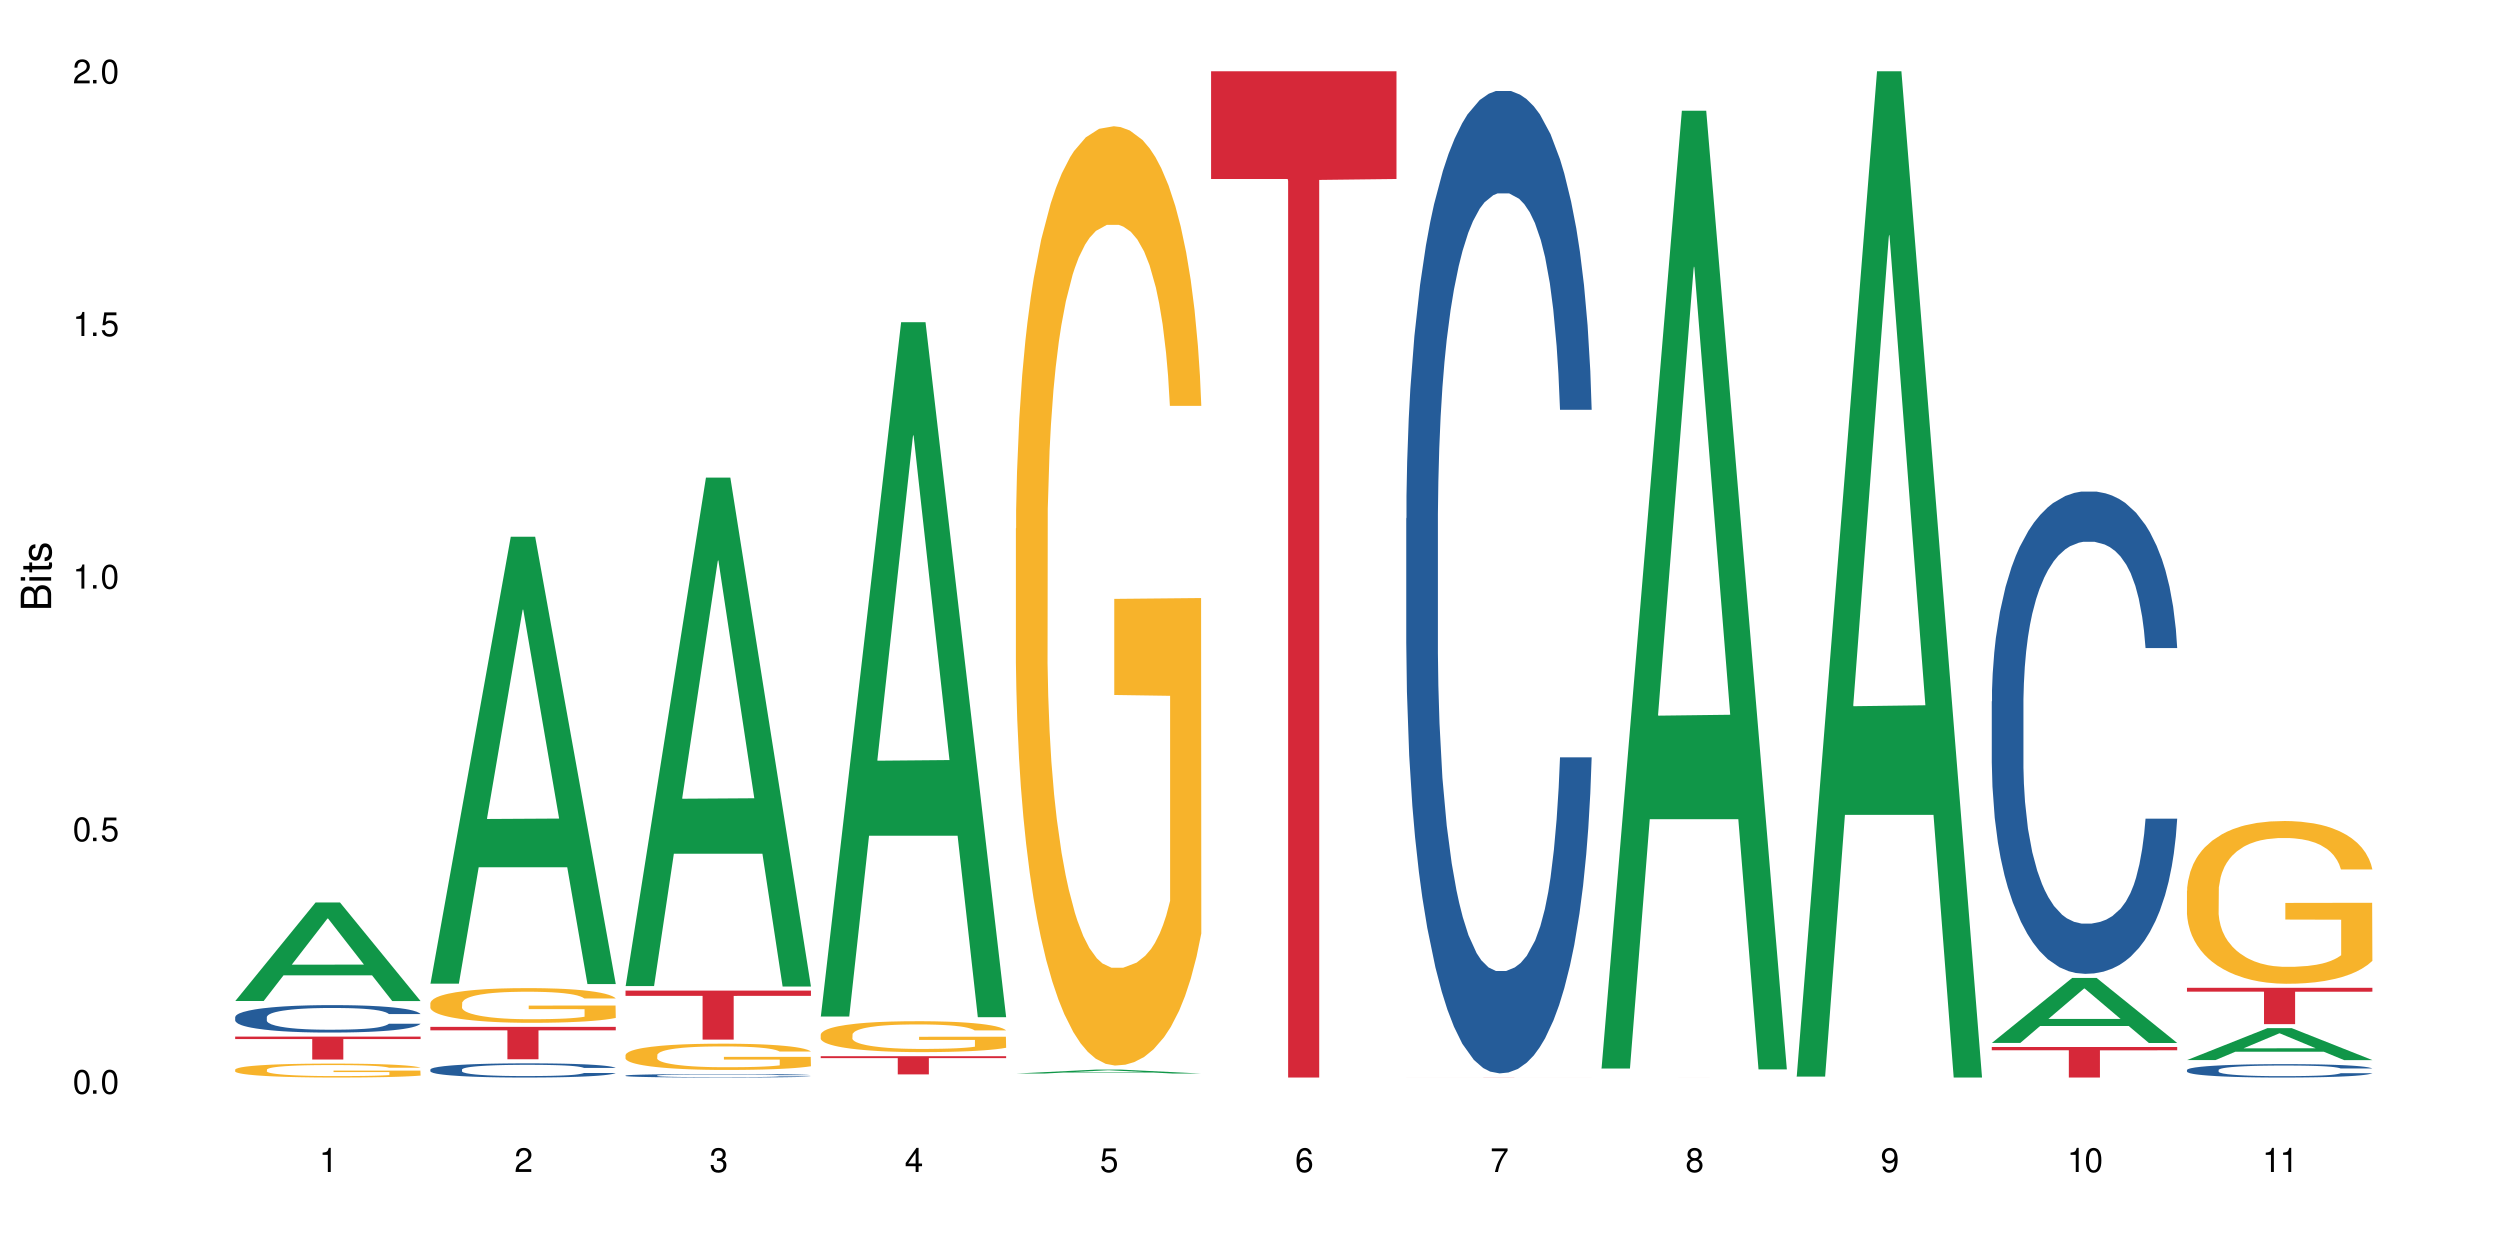 <?xml version="1.0" encoding="UTF-8"?>
<svg xmlns="http://www.w3.org/2000/svg" xmlns:xlink="http://www.w3.org/1999/xlink" width="720" height="360" viewBox="0 0 720 360">
<defs>
<g>
<g id="glyph-0-0">
</g>
<g id="glyph-0-1">
<path d="M 2.641 -6.938 C 2 -6.938 1.422 -6.656 1.078 -6.172 C 0.641 -5.562 0.406 -4.641 0.406 -3.359 C 0.406 -1.016 1.188 0.219 2.641 0.219 C 4.078 0.219 4.859 -1.016 4.859 -3.297 C 4.859 -4.641 4.656 -5.547 4.203 -6.172 C 3.844 -6.656 3.281 -6.938 2.641 -6.938 Z M 2.641 -6.188 C 3.547 -6.188 4 -5.25 4 -3.375 C 4 -1.406 3.562 -0.484 2.625 -0.484 C 1.734 -0.484 1.281 -1.438 1.281 -3.344 C 1.281 -5.25 1.734 -6.188 2.641 -6.188 Z M 2.641 -6.188 "/>
</g>
<g id="glyph-0-2">
<path d="M 1.828 -1 L 0.828 -1 L 0.828 0 L 1.828 0 Z M 1.828 -1 "/>
</g>
<g id="glyph-0-3">
<path d="M 4.562 -6.797 L 1.062 -6.797 L 0.547 -3.094 L 1.328 -3.094 C 1.719 -3.562 2.047 -3.734 2.578 -3.734 C 3.484 -3.734 4.062 -3.109 4.062 -2.094 C 4.062 -1.125 3.484 -0.531 2.578 -0.531 C 1.828 -0.531 1.375 -0.906 1.188 -1.672 L 0.328 -1.672 C 0.453 -1.109 0.547 -0.844 0.75 -0.594 C 1.125 -0.078 1.828 0.219 2.594 0.219 C 3.969 0.219 4.922 -0.781 4.922 -2.219 C 4.922 -3.562 4.031 -4.484 2.719 -4.484 C 2.25 -4.484 1.859 -4.359 1.469 -4.062 L 1.734 -5.969 L 4.562 -5.969 Z M 4.562 -6.797 "/>
</g>
<g id="glyph-0-4">
<path d="M 2.484 -4.938 L 2.484 0 L 3.328 0 L 3.328 -6.938 L 2.766 -6.938 C 2.469 -5.875 2.281 -5.734 0.984 -5.562 L 0.984 -4.938 Z M 2.484 -4.938 "/>
</g>
<g id="glyph-0-5">
<path d="M 4.859 -0.828 L 1.281 -0.828 C 1.359 -1.406 1.672 -1.781 2.5 -2.281 L 3.469 -2.828 C 4.406 -3.344 4.906 -4.062 4.906 -4.906 C 4.906 -5.484 4.672 -6.031 4.266 -6.406 C 3.859 -6.766 3.375 -6.938 2.719 -6.938 C 1.859 -6.938 1.219 -6.625 0.844 -6.031 C 0.609 -5.672 0.5 -5.234 0.484 -4.531 L 1.328 -4.531 C 1.359 -5.016 1.406 -5.281 1.531 -5.516 C 1.75 -5.938 2.188 -6.203 2.703 -6.203 C 3.469 -6.203 4.031 -5.641 4.031 -4.891 C 4.031 -4.344 3.719 -3.859 3.125 -3.516 L 2.234 -3 C 0.812 -2.172 0.406 -1.531 0.328 -0.016 L 4.859 -0.016 Z M 4.859 -0.828 "/>
</g>
<g id="glyph-0-6">
<path d="M 2.125 -3.188 L 2.578 -3.188 C 3.5 -3.188 3.984 -2.766 3.984 -1.922 C 3.984 -1.062 3.469 -0.531 2.594 -0.531 C 1.656 -0.531 1.203 -1 1.156 -2.016 L 0.312 -2.016 C 0.344 -1.453 0.438 -1.094 0.609 -0.781 C 0.953 -0.109 1.625 0.219 2.547 0.219 C 3.953 0.219 4.859 -0.625 4.859 -1.938 C 4.859 -2.828 4.516 -3.297 3.703 -3.594 C 4.344 -3.844 4.656 -4.328 4.656 -5.031 C 4.656 -6.219 3.875 -6.938 2.578 -6.938 C 1.203 -6.938 0.484 -6.172 0.453 -4.703 L 1.297 -4.703 C 1.312 -5.125 1.344 -5.359 1.453 -5.578 C 1.641 -5.969 2.062 -6.203 2.594 -6.203 C 3.344 -6.203 3.797 -5.75 3.797 -5 C 3.797 -4.516 3.609 -4.219 3.25 -4.047 C 3.016 -3.953 2.703 -3.922 2.125 -3.906 Z M 2.125 -3.188 "/>
</g>
<g id="glyph-0-7">
<path d="M 3.141 -1.672 L 3.141 0 L 3.984 0 L 3.984 -1.672 L 4.984 -1.672 L 4.984 -2.438 L 3.984 -2.438 L 3.984 -6.938 L 3.359 -6.938 L 0.266 -2.578 L 0.266 -1.672 Z M 3.141 -2.438 L 1 -2.438 L 3.141 -5.5 Z M 3.141 -2.438 "/>
</g>
<g id="glyph-0-8">
<path d="M 4.781 -5.125 C 4.609 -6.266 3.891 -6.938 2.844 -6.938 C 2.094 -6.938 1.422 -6.578 1.031 -5.953 C 0.594 -5.266 0.406 -4.422 0.406 -3.172 C 0.406 -2 0.578 -1.25 0.984 -0.641 C 1.359 -0.078 1.953 0.219 2.703 0.219 C 3.984 0.219 4.922 -0.75 4.922 -2.094 C 4.922 -3.375 4.062 -4.281 2.844 -4.281 C 2.172 -4.281 1.641 -4.031 1.281 -3.516 C 1.281 -5.234 1.828 -6.188 2.797 -6.188 C 3.391 -6.188 3.797 -5.797 3.938 -5.125 Z M 2.734 -3.531 C 3.547 -3.531 4.062 -2.953 4.062 -2.031 C 4.062 -1.156 3.484 -0.531 2.703 -0.531 C 1.922 -0.531 1.328 -1.188 1.328 -2.078 C 1.328 -2.938 1.906 -3.531 2.734 -3.531 Z M 2.734 -3.531 "/>
</g>
<g id="glyph-0-9">
<path d="M 4.984 -6.797 L 0.438 -6.797 L 0.438 -5.969 L 4.109 -5.969 C 2.5 -3.656 1.828 -2.234 1.328 0 L 2.219 0 C 2.594 -2.172 3.453 -4.047 4.984 -6.094 Z M 4.984 -6.797 "/>
</g>
<g id="glyph-0-10">
<path d="M 3.75 -3.656 C 4.469 -4.094 4.688 -4.438 4.688 -5.078 C 4.688 -6.172 3.844 -6.938 2.641 -6.938 C 1.438 -6.938 0.594 -6.172 0.594 -5.094 C 0.594 -4.438 0.812 -4.094 1.516 -3.656 C 0.734 -3.266 0.359 -2.703 0.359 -1.922 C 0.359 -0.656 1.281 0.219 2.641 0.219 C 3.984 0.219 4.922 -0.656 4.922 -1.922 C 4.922 -2.703 4.531 -3.266 3.75 -3.656 Z M 2.641 -6.188 C 3.359 -6.188 3.812 -5.75 3.812 -5.062 C 3.812 -4.406 3.344 -3.984 2.641 -3.984 C 1.922 -3.984 1.453 -4.406 1.453 -5.078 C 1.453 -5.75 1.922 -6.188 2.641 -6.188 Z M 2.641 -3.266 C 3.484 -3.266 4.062 -2.719 4.062 -1.906 C 4.062 -1.078 3.484 -0.531 2.625 -0.531 C 1.797 -0.531 1.219 -1.094 1.219 -1.906 C 1.219 -2.719 1.781 -3.266 2.641 -3.266 Z M 2.641 -3.266 "/>
</g>
<g id="glyph-0-11">
<path d="M 0.516 -1.578 C 0.672 -0.453 1.406 0.219 2.438 0.219 C 3.188 0.219 3.859 -0.141 4.266 -0.766 C 4.688 -1.453 4.891 -2.297 4.891 -3.547 C 4.891 -4.719 4.703 -5.453 4.312 -6.078 C 3.938 -6.641 3.344 -6.938 2.594 -6.938 C 1.297 -6.938 0.359 -5.969 0.359 -4.625 C 0.359 -3.344 1.234 -2.453 2.453 -2.453 C 3.094 -2.453 3.578 -2.672 4.016 -3.203 C 4 -1.484 3.469 -0.531 2.5 -0.531 C 1.906 -0.531 1.484 -0.906 1.359 -1.578 Z M 2.578 -6.203 C 3.375 -6.203 3.969 -5.531 3.969 -4.641 C 3.969 -3.797 3.391 -3.188 2.547 -3.188 C 1.734 -3.188 1.234 -3.766 1.234 -4.688 C 1.234 -5.562 1.797 -6.203 2.578 -6.203 Z M 2.578 -6.203 "/>
</g>
<g id="glyph-1-0">
</g>
<g id="glyph-1-1">
<path d="M 0 -0.953 L 0 -4.891 C 0 -5.719 -0.234 -6.344 -0.734 -6.797 C -1.188 -7.234 -1.812 -7.469 -2.5 -7.469 C -3.547 -7.469 -4.188 -7 -4.625 -5.875 C -4.984 -6.688 -5.625 -7.094 -6.531 -7.094 C -7.172 -7.094 -7.734 -6.859 -8.141 -6.391 C -8.562 -5.922 -8.75 -5.344 -8.75 -4.5 L -8.75 -0.953 Z M -4.984 -2.062 L -7.766 -2.062 L -7.766 -4.219 C -7.766 -4.844 -7.688 -5.203 -7.453 -5.5 C -7.219 -5.812 -6.859 -5.969 -6.375 -5.969 C -5.891 -5.969 -5.531 -5.812 -5.297 -5.5 C -5.062 -5.203 -4.984 -4.844 -4.984 -4.219 Z M -0.984 -2.062 L -4 -2.062 L -4 -4.781 C -4 -5.766 -3.438 -6.359 -2.484 -6.359 C -1.547 -6.359 -0.984 -5.766 -0.984 -4.781 Z M -0.984 -2.062 "/>
</g>
<g id="glyph-1-2">
<path d="M -6.281 -1.797 L -6.281 -0.797 L 0 -0.797 L 0 -1.797 Z M -8.75 -1.797 L -8.75 -0.797 L -7.484 -0.797 L -7.484 -1.797 Z M -8.75 -1.797 "/>
</g>
<g id="glyph-1-3">
<path d="M -6.281 -3.047 L -6.281 -2.016 L -8.016 -2.016 L -8.016 -1.016 L -6.281 -1.016 L -6.281 -0.172 L -5.469 -0.172 L -5.469 -1.016 L -0.719 -1.016 C -0.078 -1.016 0.281 -1.453 0.281 -2.234 C 0.281 -2.5 0.25 -2.719 0.188 -3.047 L -0.641 -3.047 C -0.609 -2.906 -0.594 -2.766 -0.594 -2.562 C -0.594 -2.141 -0.719 -2.016 -1.156 -2.016 L -5.469 -2.016 L -5.469 -3.047 Z M -6.281 -3.047 "/>
</g>
<g id="glyph-1-4">
<path d="M -4.531 -5.25 C -5.766 -5.25 -6.469 -4.422 -6.469 -2.969 C -6.469 -1.516 -5.719 -0.562 -4.547 -0.562 C -3.562 -0.562 -3.094 -1.062 -2.734 -2.562 L -2.516 -3.484 C -2.344 -4.188 -2.094 -4.469 -1.641 -4.469 C -1.047 -4.469 -0.641 -3.875 -0.641 -3 C -0.641 -2.453 -0.797 -2 -1.062 -1.75 C -1.25 -1.594 -1.422 -1.531 -1.875 -1.469 L -1.875 -0.406 C -0.422 -0.453 0.281 -1.266 0.281 -2.922 C 0.281 -4.5 -0.5 -5.516 -1.719 -5.516 C -2.656 -5.516 -3.172 -4.984 -3.469 -3.734 L -3.703 -2.766 C -3.891 -1.953 -4.156 -1.609 -4.594 -1.609 C -5.188 -1.609 -5.547 -2.125 -5.547 -2.938 C -5.547 -3.75 -5.203 -4.172 -4.531 -4.203 Z M -4.531 -5.25 "/>
</g>
</g>
</defs>
<rect x="-72" y="-36" width="864" height="432" fill="rgb(100%, 100%, 100%)" fill-opacity="1"/>
<path fill-rule="nonzero" fill="rgb(6.275%, 58.824%, 28.235%)" fill-opacity="1" d="M 67.73 288.285 L 67.789 288.262 L 90.895 259.902 L 97.91 259.902 L 121.133 288.312 L 112.973 288.312 L 107.152 280.898 L 81.652 280.898 L 75.945 288.285 L 67.73 288.285 L 84.105 277.828 L 104.816 277.805 L 94.488 264.543 L 94.375 264.52 L 94.262 264.598 L 84.047 277.805 L 84.105 277.828 Z M 67.73 288.285 "/>
<path fill-rule="nonzero" fill="rgb(14.51%, 36.078%, 60%)" fill-opacity="1" d="M 67.73 292.914 L 67.797 292.91 L 67.797 292.734 L 67.992 292.461 L 68.449 292.113 L 68.902 291.875 L 70.074 291.449 L 71.703 291.039 L 73.398 290.719 L 74.633 290.531 L 75.742 290.387 L 78.281 290.121 L 79.91 289.984 L 81.668 289.859 L 83.816 289.738 L 85.379 289.664 L 88.895 289.551 L 91.5 289.5 L 93.52 289.477 L 97.883 289.477 L 100.488 289.508 L 102.375 289.543 L 104.461 289.602 L 106.219 289.664 L 109.281 289.824 L 112.016 290.027 L 113.254 290.141 L 115.207 290.367 L 116.703 290.582 L 117.746 290.77 L 118.918 291.039 L 119.961 291.363 L 120.742 291.73 L 121.133 292.043 L 112.016 292.043 L 111.559 291.754 L 111.039 291.527 L 110.062 291.234 L 109.086 291.023 L 107.715 290.812 L 106.48 290.676 L 104.785 290.539 L 103.289 290.453 L 101.727 290.387 L 100.227 290.344 L 97.363 290.301 L 94.039 290.301 L 92.805 290.316 L 90.262 290.371 L 88.895 290.422 L 86.941 290.523 L 85.574 290.617 L 83.945 290.762 L 82.84 290.887 L 81.473 291.074 L 80.496 291.238 L 79.387 291.477 L 78.738 291.66 L 78.152 291.859 L 77.629 292.098 L 77.238 292.352 L 76.977 292.621 L 76.848 292.879 L 76.848 294 L 76.977 294.258 L 77.305 294.562 L 78.152 295.004 L 79.387 295.387 L 80.82 295.691 L 82.188 295.906 L 82.969 296.008 L 84.012 296.125 L 85.641 296.27 L 87.984 296.41 L 89.352 296.469 L 91.438 296.527 L 93.586 296.555 L 96.449 296.555 L 98.988 296.527 L 100.684 296.492 L 102.441 296.434 L 104.852 296.312 L 106.348 296.195 L 107.652 296.059 L 108.629 295.922 L 109.281 295.805 L 110.258 295.582 L 111.039 295.336 L 111.625 295.082 L 112.016 294.836 L 121.133 294.836 L 120.742 295.125 L 120.156 295.406 L 119.57 295.617 L 118.656 295.871 L 117.613 296.094 L 116.117 296.348 L 114.879 296.512 L 113.254 296.695 L 111.754 296.832 L 110.125 296.953 L 107.715 297.098 L 106.152 297.172 L 104.461 297.234 L 102.441 297.293 L 99.902 297.344 L 97.168 297.371 L 94.625 297.379 L 91.891 297.367 L 89.871 297.336 L 87.203 297.273 L 83.883 297.141 L 81.473 297.004 L 79.582 296.867 L 77.957 296.723 L 76.133 296.527 L 73.789 296.211 L 72.355 295.965 L 71.379 295.762 L 70.27 295.48 L 69.488 295.227 L 68.578 294.824 L 67.926 294.309 L 67.73 293.914 Z M 67.73 292.914 "/>
<path fill-rule="nonzero" fill="rgb(96.863%, 70.196%, 16.863%)" fill-opacity="1" d="M 67.73 308.035 L 67.797 308.031 L 67.797 307.957 L 68.055 307.793 L 68.707 307.566 L 69.555 307.379 L 70.465 307.234 L 71.051 307.156 L 72.027 307.047 L 72.875 306.965 L 75.023 306.801 L 77.762 306.645 L 79.258 306.578 L 80.949 306.516 L 83.359 306.449 L 84.469 306.422 L 87.855 306.363 L 91.695 306.328 L 95.93 306.316 L 97.883 306.32 L 100.555 306.332 L 104.199 306.375 L 106.285 306.41 L 107.91 306.449 L 109.605 306.496 L 111.688 306.57 L 113.645 306.656 L 115.207 306.746 L 116.77 306.855 L 118.07 306.973 L 119.18 307.102 L 120.156 307.254 L 120.742 307.383 L 121.133 307.512 L 112.078 307.512 L 111.559 307.383 L 110.973 307.285 L 109.996 307.164 L 109.02 307.074 L 108.043 307.004 L 106.219 306.91 L 104.656 306.852 L 102.703 306.801 L 100.812 306.766 L 98.664 306.746 L 97.363 306.738 L 93.91 306.738 L 90.785 306.762 L 88.961 306.793 L 87.66 306.82 L 85.836 306.875 L 84.727 306.922 L 84.078 306.949 L 82.125 307.062 L 80.82 307.168 L 80.105 307.234 L 79.191 307.348 L 78.543 307.445 L 77.824 307.594 L 77.434 307.703 L 76.914 307.953 L 76.848 308.613 L 77.043 308.75 L 77.434 308.902 L 77.957 309.035 L 78.738 309.172 L 79.52 309.281 L 80.887 309.422 L 82.059 309.52 L 82.969 309.582 L 84.727 309.68 L 85.445 309.711 L 87.137 309.777 L 88.895 309.828 L 91.047 309.875 L 92.672 309.895 L 95.277 309.914 L 98.598 309.914 L 102.508 309.891 L 104.98 309.863 L 106.676 309.832 L 107.781 309.809 L 109.148 309.766 L 110.125 309.73 L 111.039 309.691 L 112.145 309.629 L 112.145 308.75 L 96.059 308.746 L 96.059 308.336 L 121.066 308.332 L 121.133 309.766 L 119.766 309.867 L 118.07 309.961 L 116.441 310.035 L 114.75 310.098 L 112.34 310.168 L 110.387 310.211 L 107.391 310.262 L 104.656 310.297 L 101.789 310.316 L 99.25 310.328 L 96.254 310.332 L 93.586 310.324 L 90.719 310.305 L 88.441 310.273 L 86.355 310.238 L 84.273 310.188 L 81.668 310.113 L 79.973 310.051 L 78.215 309.973 L 76.457 309.883 L 74.895 309.781 L 73.852 309.707 L 72.812 309.617 L 71.703 309.508 L 70.66 309.383 L 69.879 309.27 L 69.164 309.141 L 68.645 309.02 L 68.121 308.855 L 67.859 308.723 L 67.73 308.609 Z M 67.73 308.035 "/>
<path fill-rule="nonzero" fill="rgb(83.922%, 15.686%, 22.353%)" fill-opacity="1" d="M 67.73 298.543 L 121.133 298.543 L 121.133 299.25 L 98.875 299.258 L 98.875 305.152 L 89.922 305.152 L 89.922 299.262 L 89.793 299.25 L 67.73 299.25 Z M 67.73 298.543 "/>
<path fill-rule="nonzero" fill="rgb(6.275%, 58.824%, 28.235%)" fill-opacity="1" d="M 123.941 283.293 L 124 283.172 L 147.105 154.57 L 154.125 154.57 L 177.344 283.414 L 169.184 283.414 L 163.367 249.781 L 137.863 249.781 L 132.156 283.293 L 123.941 283.293 L 140.316 235.867 L 161.027 235.746 L 150.699 175.621 L 150.586 175.5 L 150.473 175.863 L 140.258 235.746 L 140.316 235.867 Z M 123.941 283.293 "/>
<path fill-rule="nonzero" fill="rgb(14.51%, 36.078%, 60%)" fill-opacity="1" d="M 123.941 308.023 L 124.008 308.02 L 124.008 307.93 L 124.203 307.789 L 124.66 307.609 L 125.113 307.484 L 126.285 307.266 L 127.914 307.051 L 129.609 306.887 L 130.844 306.789 L 131.953 306.715 L 134.492 306.578 L 136.121 306.504 L 137.879 306.441 L 140.027 306.379 L 141.59 306.34 L 145.109 306.281 L 147.711 306.254 L 149.73 306.242 L 154.094 306.242 L 156.699 306.258 L 158.59 306.277 L 160.672 306.309 L 162.43 306.34 L 165.492 306.422 L 168.227 306.527 L 169.465 306.586 L 171.418 306.703 L 172.914 306.816 L 173.957 306.914 L 175.129 307.051 L 176.172 307.219 L 176.953 307.41 L 177.344 307.57 L 168.227 307.57 L 167.77 307.422 L 167.25 307.305 L 166.273 307.152 L 165.297 307.043 L 163.93 306.934 L 162.691 306.863 L 160.996 306.793 L 159.5 306.75 L 157.938 306.715 L 156.438 306.691 L 153.574 306.668 L 150.254 306.668 L 149.016 306.676 L 146.477 306.707 L 145.109 306.734 L 143.152 306.785 L 141.785 306.836 L 140.156 306.91 L 139.051 306.973 L 137.684 307.07 L 136.707 307.156 L 135.598 307.277 L 134.949 307.371 L 134.363 307.477 L 133.84 307.602 L 133.449 307.73 L 133.191 307.871 L 133.059 308.004 L 133.059 308.582 L 133.191 308.719 L 133.516 308.875 L 134.363 309.102 L 135.598 309.301 L 137.031 309.457 L 138.398 309.57 L 139.18 309.621 L 140.223 309.684 L 141.852 309.758 L 144.195 309.832 L 145.562 309.863 L 147.648 309.891 L 149.797 309.906 L 152.66 309.906 L 155.203 309.891 L 156.895 309.871 L 158.652 309.844 L 161.062 309.777 L 162.559 309.719 L 163.863 309.648 L 164.84 309.578 L 165.492 309.52 L 166.469 309.402 L 167.25 309.273 L 167.836 309.145 L 168.227 309.016 L 177.344 309.016 L 176.953 309.168 L 176.367 309.312 L 175.781 309.422 L 174.867 309.551 L 173.828 309.668 L 172.328 309.797 L 171.09 309.883 L 169.465 309.977 L 167.965 310.047 L 166.336 310.113 L 163.93 310.188 L 162.363 310.223 L 160.672 310.258 L 158.652 310.289 L 156.113 310.312 L 153.379 310.328 L 150.84 310.332 L 148.102 310.324 L 146.086 310.309 L 143.414 310.277 L 140.094 310.211 L 137.684 310.137 L 135.793 310.066 L 134.168 309.992 L 132.344 309.891 L 130 309.727 L 128.566 309.602 L 127.59 309.496 L 126.48 309.348 L 125.699 309.219 L 124.789 309.008 L 124.137 308.742 L 123.941 308.539 Z M 123.941 308.023 "/>
<path fill-rule="nonzero" fill="rgb(96.863%, 70.196%, 16.863%)" fill-opacity="1" d="M 123.941 288.859 L 124.008 288.848 L 124.008 288.668 L 124.27 288.258 L 124.918 287.691 L 125.766 287.223 L 126.676 286.859 L 127.266 286.668 L 128.242 286.395 L 129.086 286.191 L 131.234 285.781 L 133.973 285.398 L 135.469 285.234 L 137.164 285.078 L 139.57 284.906 L 140.68 284.84 L 144.066 284.695 L 147.906 284.605 L 152.141 284.578 L 154.094 284.586 L 156.766 284.621 L 160.41 284.723 L 162.496 284.812 L 164.125 284.906 L 165.816 285.023 L 167.902 285.207 L 169.855 285.426 L 171.418 285.645 L 172.98 285.918 L 174.281 286.211 L 175.391 286.531 L 176.367 286.914 L 176.953 287.234 L 177.344 287.555 L 168.293 287.555 L 167.77 287.234 L 167.184 286.988 L 166.207 286.684 L 165.23 286.465 L 164.254 286.293 L 162.43 286.055 L 160.867 285.91 L 158.914 285.781 L 157.023 285.699 L 154.875 285.645 L 153.574 285.625 L 150.121 285.625 L 146.996 285.691 L 145.172 285.762 L 143.871 285.836 L 142.047 285.973 L 140.941 286.082 L 140.289 286.156 L 138.336 286.438 L 137.031 286.695 L 136.316 286.867 L 135.402 287.141 L 134.754 287.387 L 134.035 287.754 L 133.645 288.027 L 133.125 288.648 L 133.059 290.293 L 133.254 290.641 L 133.645 291.012 L 134.168 291.344 L 134.949 291.688 L 135.73 291.953 L 137.098 292.309 L 138.27 292.547 L 139.18 292.703 L 140.941 292.949 L 141.656 293.031 L 143.348 293.195 L 145.109 293.324 L 147.258 293.434 L 148.883 293.488 L 151.488 293.535 L 154.812 293.535 L 158.719 293.48 L 161.191 293.406 L 162.887 293.332 L 163.992 293.27 L 165.359 293.168 L 166.336 293.078 L 167.25 292.977 L 168.355 292.82 L 168.355 290.641 L 152.27 290.629 L 152.27 289.605 L 177.277 289.598 L 177.344 293.168 L 175.977 293.414 L 174.281 293.652 L 172.656 293.836 L 170.961 293.988 L 168.551 294.164 L 166.598 294.273 L 163.602 294.402 L 160.867 294.484 L 158 294.539 L 155.461 294.566 L 152.465 294.574 L 149.797 294.555 L 146.93 294.5 L 144.652 294.43 L 142.566 294.336 L 140.484 294.219 L 137.879 294.027 L 136.188 293.871 L 134.426 293.68 L 132.668 293.453 L 131.105 293.203 L 130.062 293.012 L 129.023 292.793 L 127.914 292.52 L 126.871 292.211 L 126.09 291.926 L 125.375 291.605 L 124.855 291.305 L 124.332 290.895 L 124.074 290.566 L 123.941 290.281 Z M 123.941 288.859 "/>
<path fill-rule="nonzero" fill="rgb(83.922%, 15.686%, 22.353%)" fill-opacity="1" d="M 123.941 295.738 L 177.344 295.738 L 177.344 296.738 L 155.086 296.746 L 155.086 305.078 L 146.133 305.078 L 146.133 296.754 L 146.004 296.738 L 123.941 296.738 Z M 123.941 295.738 "/>
<path fill-rule="nonzero" fill="rgb(6.275%, 58.824%, 28.235%)" fill-opacity="1" d="M 180.152 283.992 L 180.211 283.855 L 203.316 137.543 L 210.336 137.543 L 233.555 284.129 L 225.395 284.129 L 219.578 245.867 L 194.074 245.867 L 188.371 283.992 L 180.152 283.992 L 196.527 230.035 L 217.238 229.898 L 206.91 161.492 L 206.797 161.355 L 206.684 161.766 L 196.473 229.898 L 196.527 230.035 Z M 180.152 283.992 "/>
<path fill-rule="nonzero" fill="rgb(14.51%, 36.078%, 60%)" fill-opacity="1" d="M 180.152 309.758 L 180.219 309.754 L 180.219 309.734 L 180.414 309.699 L 180.871 309.652 L 181.324 309.621 L 182.5 309.566 L 184.125 309.516 L 185.82 309.473 L 187.059 309.449 L 188.164 309.43 L 190.703 309.395 L 192.332 309.379 L 194.09 309.363 L 196.238 309.348 L 197.801 309.336 L 201.32 309.32 L 203.922 309.316 L 205.941 309.312 L 210.305 309.312 L 212.91 309.316 L 214.801 309.32 L 216.883 309.328 L 218.641 309.336 L 221.703 309.359 L 224.438 309.383 L 225.676 309.398 L 227.629 309.426 L 229.125 309.457 L 230.168 309.48 L 231.34 309.516 L 232.383 309.555 L 233.164 309.605 L 233.555 309.645 L 224.438 309.645 L 223.98 309.605 L 223.461 309.578 L 222.484 309.539 L 221.508 309.512 L 220.141 309.484 L 218.902 309.469 L 217.207 309.449 L 215.711 309.438 L 214.148 309.43 L 212.648 309.426 L 209.785 309.418 L 206.465 309.418 L 205.227 309.422 L 202.688 309.43 L 201.32 309.434 L 199.363 309.449 L 197.996 309.461 L 196.371 309.48 L 195.262 309.496 L 193.895 309.52 L 192.918 309.539 L 191.812 309.57 L 191.16 309.594 L 190.574 309.621 L 190.051 309.652 L 189.66 309.684 L 189.402 309.719 L 189.27 309.75 L 189.27 309.895 L 189.402 309.93 L 189.727 309.969 L 190.574 310.027 L 191.812 310.074 L 193.242 310.113 L 194.609 310.141 L 195.395 310.156 L 196.434 310.172 L 198.062 310.188 L 200.406 310.207 L 201.773 310.215 L 203.859 310.223 L 206.008 310.227 L 208.875 310.227 L 211.414 310.223 L 213.105 310.219 L 214.863 310.211 L 217.273 310.195 L 218.773 310.18 L 220.074 310.16 L 221.051 310.145 L 221.703 310.129 L 222.68 310.102 L 223.461 310.07 L 224.047 310.035 L 224.438 310.004 L 233.555 310.004 L 233.164 310.043 L 232.578 310.078 L 231.992 310.105 L 231.082 310.137 L 230.039 310.168 L 228.539 310.199 L 227.305 310.219 L 225.676 310.242 L 224.176 310.262 L 222.551 310.277 L 220.141 310.297 L 218.578 310.305 L 216.883 310.312 L 214.863 310.32 L 212.324 310.328 L 209.59 310.332 L 204.316 310.332 L 202.297 310.328 L 199.625 310.32 L 196.305 310.301 L 193.895 310.285 L 192.008 310.266 L 190.379 310.246 L 188.555 310.223 L 186.211 310.18 L 184.777 310.148 L 183.801 310.125 L 182.695 310.086 L 181.914 310.055 L 181 310.004 L 180.348 309.938 L 180.152 309.887 Z M 180.152 309.758 "/>
<path fill-rule="nonzero" fill="rgb(96.863%, 70.196%, 16.863%)" fill-opacity="1" d="M 180.152 303.82 L 180.219 303.812 L 180.219 303.676 L 180.48 303.363 L 181.129 302.938 L 181.977 302.582 L 182.891 302.309 L 183.477 302.16 L 184.453 301.953 L 185.297 301.801 L 187.449 301.492 L 190.184 301.199 L 191.68 301.078 L 193.375 300.957 L 195.785 300.828 L 196.891 300.777 L 200.277 300.668 L 204.121 300.598 L 208.352 300.578 L 210.305 300.586 L 212.977 300.613 L 216.621 300.688 L 218.707 300.758 L 220.336 300.828 L 222.027 300.918 L 224.113 301.055 L 226.066 301.223 L 227.629 301.387 L 229.191 301.594 L 230.492 301.816 L 231.602 302.059 L 232.578 302.348 L 233.164 302.59 L 233.555 302.832 L 224.504 302.832 L 223.98 302.59 L 223.395 302.402 L 222.418 302.176 L 221.441 302.008 L 220.465 301.879 L 218.641 301.699 L 217.078 301.59 L 215.125 301.492 L 213.238 301.43 L 211.086 301.387 L 209.785 301.375 L 206.332 301.375 L 203.207 301.422 L 201.383 301.477 L 200.082 301.531 L 198.258 301.637 L 197.152 301.719 L 196.5 301.773 L 194.547 301.988 L 193.242 302.184 L 192.527 302.312 L 191.617 302.52 L 190.965 302.707 L 190.246 302.984 L 189.855 303.191 L 189.336 303.66 L 189.27 304.906 L 189.465 305.168 L 189.855 305.453 L 190.379 305.703 L 191.16 305.965 L 191.941 306.164 L 193.309 306.434 L 194.48 306.613 L 195.395 306.73 L 197.152 306.918 L 197.867 306.98 L 199.562 307.105 L 201.32 307.203 L 203.469 307.285 L 205.098 307.328 L 207.699 307.359 L 211.023 307.359 L 214.93 307.32 L 217.402 307.266 L 219.098 307.207 L 220.203 307.16 L 221.57 307.086 L 222.551 307.016 L 223.461 306.938 L 224.566 306.82 L 224.566 305.168 L 208.484 305.164 L 208.484 304.387 L 233.488 304.383 L 233.555 307.086 L 232.188 307.27 L 230.492 307.449 L 228.867 307.59 L 227.172 307.707 L 224.762 307.836 L 222.809 307.922 L 219.812 308.016 L 217.078 308.078 L 214.215 308.121 L 211.672 308.141 L 208.68 308.148 L 206.008 308.137 L 203.141 308.094 L 200.863 308.039 L 198.777 307.969 L 196.695 307.879 L 194.09 307.734 L 192.398 307.617 L 190.641 307.473 L 188.879 307.297 L 187.316 307.113 L 186.277 306.965 L 185.234 306.801 L 184.125 306.594 L 183.086 306.359 L 182.305 306.145 L 181.586 305.902 L 181.066 305.676 L 180.543 305.363 L 180.285 305.113 L 180.152 304.898 Z M 180.152 303.82 "/>
<path fill-rule="nonzero" fill="rgb(83.922%, 15.686%, 22.353%)" fill-opacity="1" d="M 180.152 285.293 L 233.555 285.293 L 233.555 286.805 L 211.301 286.82 L 211.301 299.414 L 202.344 299.414 L 202.344 286.832 L 202.215 286.805 L 180.152 286.805 Z M 180.152 285.293 "/>
<path fill-rule="nonzero" fill="rgb(6.275%, 58.824%, 28.235%)" fill-opacity="1" d="M 236.367 292.758 L 236.422 292.57 L 259.527 92.785 L 266.547 92.785 L 289.766 292.945 L 281.609 292.945 L 275.789 240.695 L 250.285 240.695 L 244.582 292.758 L 236.367 292.758 L 252.738 219.082 L 273.449 218.895 L 263.121 125.484 L 263.008 125.297 L 262.895 125.863 L 252.684 218.895 L 252.738 219.082 Z M 236.367 292.758 "/>
<path fill-rule="nonzero" fill="rgb(96.863%, 70.196%, 16.863%)" fill-opacity="1" d="M 236.367 297.922 L 236.43 297.914 L 236.43 297.75 L 236.691 297.387 L 237.344 296.883 L 238.188 296.469 L 239.102 296.141 L 239.688 295.973 L 240.664 295.727 L 241.512 295.547 L 243.66 295.184 L 246.395 294.84 L 247.891 294.695 L 249.586 294.555 L 251.996 294.402 L 253.102 294.344 L 256.488 294.215 L 260.332 294.133 L 264.562 294.109 L 266.516 294.117 L 269.188 294.148 L 272.836 294.238 L 274.918 294.32 L 276.547 294.402 L 278.238 294.508 L 280.324 294.672 L 282.277 294.863 L 283.84 295.059 L 285.402 295.305 L 286.707 295.562 L 287.812 295.848 L 288.789 296.191 L 289.375 296.477 L 289.766 296.758 L 280.715 296.758 L 280.191 296.477 L 279.605 296.254 L 278.629 295.988 L 277.652 295.793 L 276.676 295.637 L 274.852 295.426 L 273.289 295.297 L 271.336 295.184 L 269.449 295.109 L 267.301 295.059 L 265.996 295.043 L 262.543 295.043 L 259.418 295.102 L 257.594 295.164 L 256.293 295.23 L 254.469 295.352 L 253.363 295.449 L 252.711 295.516 L 250.758 295.77 L 249.457 295.996 L 248.738 296.148 L 247.828 296.395 L 247.176 296.613 L 246.461 296.938 L 246.07 297.184 L 245.547 297.734 L 245.484 299.199 L 245.68 299.508 L 246.07 299.84 L 246.59 300.133 L 247.371 300.441 L 248.152 300.68 L 249.52 300.996 L 250.691 301.207 L 251.605 301.344 L 253.363 301.562 L 254.078 301.637 L 255.773 301.785 L 257.531 301.898 L 259.68 301.996 L 261.309 302.043 L 263.914 302.086 L 267.234 302.086 L 271.141 302.035 L 273.617 301.973 L 275.309 301.906 L 276.418 301.848 L 277.785 301.758 L 278.762 301.68 L 279.672 301.59 L 280.781 301.449 L 280.781 299.508 L 264.695 299.5 L 264.695 298.59 L 289.699 298.582 L 289.766 301.758 L 288.398 301.98 L 286.707 302.191 L 285.078 302.352 L 283.383 302.492 L 280.977 302.645 L 279.02 302.742 L 276.023 302.855 L 273.289 302.93 L 270.426 302.98 L 267.887 303.004 L 264.891 303.012 L 262.219 302.996 L 259.355 302.945 L 257.074 302.883 L 254.992 302.801 L 252.906 302.695 L 250.301 302.523 L 248.609 302.387 L 246.852 302.215 L 245.094 302.012 L 243.527 301.793 L 242.488 301.621 L 241.445 301.426 L 240.34 301.184 L 239.297 300.906 L 238.516 300.652 L 237.797 300.371 L 237.277 300.102 L 236.758 299.734 L 236.496 299.441 L 236.367 299.191 Z M 236.367 297.922 "/>
<path fill-rule="nonzero" fill="rgb(83.922%, 15.686%, 22.353%)" fill-opacity="1" d="M 236.367 304.176 L 289.766 304.176 L 289.766 304.738 L 267.512 304.742 L 267.512 309.418 L 258.555 309.418 L 258.555 304.746 L 258.426 304.738 L 236.367 304.738 Z M 236.367 304.176 "/>
<path fill-rule="nonzero" fill="rgb(6.275%, 58.824%, 28.235%)" fill-opacity="1" d="M 292.578 309.18 L 292.633 309.18 L 315.738 308.043 L 322.758 308.043 L 345.977 309.18 L 337.82 309.18 L 332 308.883 L 306.496 308.883 L 300.793 309.18 L 292.578 309.18 L 308.949 308.762 L 329.66 308.762 L 319.336 308.23 L 319.219 308.227 L 319.105 308.23 L 308.895 308.762 L 308.949 308.762 Z M 292.578 309.18 "/>
<path fill-rule="nonzero" fill="rgb(96.863%, 70.196%, 16.863%)" fill-opacity="1" d="M 292.578 152.223 L 292.641 151.977 L 292.641 147.035 L 292.902 135.918 L 293.555 120.602 L 294.398 108 L 295.312 98.117 L 295.898 92.93 L 296.875 85.52 L 297.723 80.082 L 299.871 68.965 L 302.605 58.59 L 304.105 54.145 L 305.797 49.941 L 308.207 45.25 L 309.312 43.52 L 312.699 39.566 L 316.543 37.098 L 320.773 36.355 L 322.73 36.602 L 325.398 37.59 L 329.047 40.309 L 331.129 42.777 L 332.758 45.25 L 334.449 48.461 L 336.535 53.402 L 338.488 59.332 L 340.051 65.262 L 341.613 72.672 L 342.918 80.578 L 344.023 89.223 L 345 99.602 L 345.586 108.246 L 345.977 116.895 L 336.926 116.895 L 336.406 108.246 L 335.82 101.578 L 334.84 93.426 L 333.863 87.496 L 332.887 82.801 L 331.066 76.379 L 329.5 72.426 L 327.547 68.965 L 325.66 66.742 L 323.512 65.262 L 322.207 64.766 L 318.758 64.766 L 315.629 66.496 L 313.809 68.473 L 312.504 70.449 L 310.68 74.152 L 309.574 77.117 L 308.922 79.094 L 306.969 86.754 L 305.668 93.672 L 304.949 98.367 L 304.039 105.777 L 303.387 112.449 L 302.672 122.328 L 302.281 129.742 L 301.758 146.539 L 301.695 191.012 L 301.891 200.398 L 302.281 210.527 L 302.801 219.422 L 303.582 228.809 L 304.363 235.973 L 305.73 245.609 L 306.902 252.031 L 307.816 256.234 L 309.574 262.902 L 310.289 265.125 L 311.984 269.574 L 313.742 273.031 L 315.891 275.996 L 317.52 277.48 L 320.125 278.715 L 323.445 278.715 L 327.352 277.23 L 329.828 275.258 L 331.52 273.281 L 332.629 271.551 L 333.996 268.832 L 334.973 266.363 L 335.883 263.645 L 336.992 259.445 L 336.992 200.398 L 320.906 200.152 L 320.906 172.48 L 345.914 172.234 L 345.977 268.832 L 344.609 275.504 L 342.918 281.926 L 341.289 286.867 L 339.598 291.066 L 337.188 295.762 L 335.234 298.727 L 332.238 302.184 L 329.5 304.41 L 326.637 305.891 L 324.098 306.633 L 321.102 306.879 L 318.43 306.383 L 315.566 304.902 L 313.285 302.926 L 311.203 300.457 L 309.117 297.242 L 306.512 292.055 L 304.82 287.855 L 303.062 282.668 L 301.305 276.492 L 299.742 269.82 L 298.699 264.633 L 297.656 258.703 L 296.551 251.293 L 295.508 242.891 L 294.727 235.234 L 294.008 226.586 L 293.488 218.434 L 292.969 207.316 L 292.707 198.422 L 292.578 190.762 Z M 292.578 152.223 "/>
<path fill-rule="nonzero" fill="rgb(83.922%, 15.686%, 22.353%)" fill-opacity="1" d="M 348.789 20.527 L 402.188 20.527 L 402.188 51.547 L 379.934 51.82 L 379.934 310.332 L 370.98 310.332 L 370.98 52.094 L 370.848 51.547 L 348.789 51.547 Z M 348.789 20.527 "/>
<path fill-rule="nonzero" fill="rgb(14.51%, 36.078%, 60%)" fill-opacity="1" d="M 405 149.312 L 405.066 149.055 L 405.066 142.848 L 405.262 133.02 L 405.715 120.605 L 406.172 112.074 L 407.344 96.812 L 408.973 82.074 L 410.664 70.695 L 411.902 63.969 L 413.012 58.797 L 415.551 49.23 L 417.18 44.316 L 418.938 39.918 L 421.086 35.523 L 422.648 32.938 L 426.164 28.797 L 428.77 26.988 L 430.789 26.211 L 435.152 26.211 L 437.758 27.246 L 439.645 28.539 L 441.73 30.609 L 443.488 32.938 L 446.547 38.625 L 449.285 45.867 L 450.52 50.004 L 452.473 58.023 L 453.973 65.781 L 455.016 72.504 L 456.188 82.074 L 457.227 93.711 L 458.012 106.898 L 458.402 118.02 L 449.285 118.02 L 448.828 107.676 L 448.309 99.66 L 447.328 89.055 L 446.352 81.555 L 444.984 74.055 L 443.746 69.141 L 442.055 64.23 L 440.559 61.125 L 438.992 58.797 L 437.496 57.246 L 434.629 55.695 L 431.309 55.695 L 430.07 56.211 L 427.531 58.281 L 426.164 60.09 L 424.211 63.711 L 422.844 67.074 L 421.215 72.246 L 420.109 76.641 L 418.742 83.367 L 417.766 89.312 L 416.656 97.848 L 416.004 104.312 L 415.418 111.555 L 414.898 120.09 L 414.508 129.141 L 414.246 138.711 L 414.117 148.02 L 414.117 188.105 L 414.246 197.418 L 414.574 208.277 L 415.418 224.055 L 416.656 237.762 L 418.09 248.621 L 419.457 256.383 L 420.238 260 L 421.281 264.141 L 422.91 269.312 L 425.254 274.484 L 426.621 276.555 L 428.703 278.621 L 430.855 279.656 L 433.719 279.656 L 436.258 278.621 L 437.953 277.328 L 439.711 275.262 L 442.121 270.863 L 443.617 266.727 L 444.922 261.812 L 445.898 256.898 L 446.547 252.762 L 447.523 244.742 L 448.309 235.949 L 448.895 226.898 L 449.285 218.105 L 458.402 218.105 L 458.012 228.449 L 457.426 238.535 L 456.836 246.035 L 455.926 255.086 L 454.883 263.105 L 453.387 272.156 L 452.148 278.105 L 450.52 284.57 L 449.023 289.484 L 447.395 293.879 L 444.984 299.051 L 443.422 301.641 L 441.73 303.965 L 439.711 306.035 L 437.172 307.844 L 434.434 308.879 L 431.895 309.141 L 429.16 308.621 L 427.141 307.586 L 424.473 305.258 L 421.148 300.605 L 418.742 295.691 L 416.852 290.777 L 415.223 285.605 L 413.402 278.621 L 411.055 267.242 L 409.625 258.449 L 408.648 251.207 L 407.539 241.121 L 406.758 232.07 L 405.848 217.59 L 405.195 199.227 L 405 185.004 Z M 405 149.312 "/>
<path fill-rule="nonzero" fill="rgb(83.922%, 15.686%, 22.353%)" fill-opacity="1" d="M 405 310.301 L 458.402 310.301 L 458.402 310.305 L 436.145 310.305 L 436.145 310.332 L 427.191 310.332 L 427.191 310.305 L 405 310.305 Z M 405 310.301 "/>
<path fill-rule="nonzero" fill="rgb(6.275%, 58.824%, 28.235%)" fill-opacity="1" d="M 461.211 307.734 L 461.27 307.473 L 484.375 31.895 L 491.391 31.895 L 514.613 307.992 L 506.453 307.992 L 500.633 235.922 L 475.133 235.922 L 469.426 307.734 L 461.211 307.734 L 477.586 206.109 L 498.297 205.848 L 487.969 77.004 L 487.855 76.742 L 487.742 77.523 L 477.527 205.848 L 477.586 206.109 Z M 461.211 307.734 "/>
<path fill-rule="nonzero" fill="rgb(96.863%, 70.196%, 16.863%)" fill-opacity="1" d="M 461.211 309.16 L 462.188 309.16 L 463.035 309.156 L 514.223 309.156 L 514.613 309.16 L 505.559 309.16 L 505.039 309.156 L 472.672 309.156 L 472.023 309.16 L 470.328 309.16 L 505.625 309.16 L 489.539 309.16 L 514.613 309.16 L 511.551 309.16 L 509.922 309.164 L 473.453 309.164 L 471.695 309.16 Z M 461.211 309.16 "/>
<path fill-rule="nonzero" fill="rgb(83.922%, 15.686%, 22.353%)" fill-opacity="1" d="M 461.211 310.328 L 514.613 310.328 L 492.355 310.328 L 492.355 310.332 L 483.402 310.332 L 483.402 310.328 Z M 461.211 310.328 "/>
<path fill-rule="nonzero" fill="rgb(6.275%, 58.824%, 28.235%)" fill-opacity="1" d="M 517.422 310.059 L 517.48 309.789 L 540.586 20.527 L 547.602 20.527 L 570.824 310.332 L 562.664 310.332 L 556.848 234.684 L 531.344 234.684 L 525.637 310.059 L 517.422 310.059 L 533.797 203.391 L 554.508 203.117 L 544.18 67.875 L 544.066 67.602 L 543.953 68.418 L 533.738 203.117 L 533.797 203.391 Z M 517.422 310.059 "/>
<path fill-rule="nonzero" fill="rgb(6.275%, 58.824%, 28.235%)" fill-opacity="1" d="M 573.633 300.359 L 573.691 300.344 L 596.797 281.637 L 603.816 281.637 L 627.035 300.379 L 618.875 300.379 L 613.059 295.484 L 587.555 295.484 L 581.852 300.359 L 573.633 300.359 L 590.008 293.461 L 610.719 293.445 L 600.391 284.699 L 600.277 284.68 L 600.164 284.734 L 589.953 293.445 L 590.008 293.461 Z M 573.633 300.359 "/>
<path fill-rule="nonzero" fill="rgb(14.51%, 36.078%, 60%)" fill-opacity="1" d="M 573.633 202.008 L 573.699 201.883 L 573.699 198.832 L 573.895 194.008 L 574.352 187.914 L 574.805 183.727 L 575.98 176.234 L 577.605 168.996 L 579.301 163.41 L 580.539 160.109 L 581.645 157.57 L 584.184 152.875 L 585.812 150.461 L 587.57 148.301 L 589.719 146.145 L 591.281 144.875 L 594.801 142.844 L 597.402 141.953 L 599.422 141.574 L 603.785 141.574 L 606.391 142.082 L 608.281 142.715 L 610.363 143.73 L 612.121 144.875 L 615.184 147.668 L 617.918 151.223 L 619.156 153.254 L 621.109 157.191 L 622.605 161 L 623.648 164.301 L 624.82 168.996 L 625.863 174.711 L 626.645 181.188 L 627.035 186.645 L 617.918 186.645 L 617.461 181.566 L 616.941 177.633 L 615.965 172.426 L 614.988 168.742 L 613.621 165.062 L 612.383 162.648 L 610.688 160.238 L 609.191 158.715 L 607.629 157.57 L 606.129 156.809 L 603.266 156.047 L 599.945 156.047 L 598.707 156.301 L 596.168 157.316 L 594.801 158.207 L 592.844 159.984 L 591.477 161.633 L 589.852 164.172 L 588.742 166.332 L 587.375 169.633 L 586.398 172.551 L 585.293 176.742 L 584.641 179.918 L 584.055 183.473 L 583.531 187.66 L 583.141 192.105 L 582.883 196.801 L 582.75 201.375 L 582.75 221.051 L 582.883 225.625 L 583.207 230.957 L 584.055 238.699 L 585.293 245.43 L 586.723 250.762 L 588.09 254.57 L 588.871 256.348 L 589.914 258.379 L 591.543 260.918 L 593.887 263.457 L 595.254 264.473 L 597.34 265.488 L 599.488 265.996 L 602.355 265.996 L 604.895 265.488 L 606.586 264.855 L 608.344 263.84 L 610.754 261.68 L 612.254 259.648 L 613.555 257.238 L 614.531 254.824 L 615.184 252.793 L 616.16 248.859 L 616.941 244.539 L 617.527 240.098 L 617.918 235.781 L 627.035 235.781 L 626.645 240.859 L 626.059 245.809 L 625.473 249.492 L 624.559 253.938 L 623.52 257.871 L 622.02 262.316 L 620.785 265.234 L 619.156 268.41 L 617.656 270.824 L 616.031 272.98 L 613.621 275.52 L 612.059 276.789 L 610.363 277.934 L 608.344 278.949 L 605.805 279.836 L 603.07 280.344 L 600.531 280.473 L 597.793 280.219 L 595.777 279.711 L 593.105 278.566 L 589.785 276.281 L 587.375 273.871 L 585.488 271.457 L 583.859 268.918 L 582.035 265.488 L 579.691 259.902 L 578.258 255.586 L 577.281 252.031 L 576.176 247.082 L 575.391 242.637 L 574.48 235.527 L 573.828 226.512 L 573.633 219.527 Z M 573.633 202.008 "/>
<path fill-rule="nonzero" fill="rgb(83.922%, 15.686%, 22.353%)" fill-opacity="1" d="M 573.633 301.543 L 627.035 301.543 L 627.035 302.484 L 604.781 302.492 L 604.781 310.332 L 595.824 310.332 L 595.824 302.5 L 595.695 302.484 L 573.633 302.484 Z M 573.633 301.543 "/>
<path fill-rule="nonzero" fill="rgb(6.275%, 58.824%, 28.235%)" fill-opacity="1" d="M 629.848 305.301 L 629.902 305.289 L 653.008 296.109 L 660.027 296.109 L 683.246 305.309 L 675.09 305.309 L 669.27 302.906 L 643.766 302.906 L 638.062 305.301 L 629.848 305.301 L 646.219 301.914 L 666.93 301.906 L 656.602 297.613 L 656.488 297.605 L 656.375 297.629 L 646.164 301.906 L 646.219 301.914 Z M 629.848 305.301 "/>
<path fill-rule="nonzero" fill="rgb(14.51%, 36.078%, 60%)" fill-opacity="1" d="M 629.848 308.152 L 629.91 308.148 L 629.91 308.062 L 630.105 307.93 L 630.562 307.762 L 631.02 307.645 L 632.191 307.434 L 633.816 307.234 L 635.512 307.078 L 636.75 306.988 L 637.855 306.918 L 640.395 306.785 L 642.023 306.719 L 643.781 306.66 L 645.93 306.598 L 647.492 306.562 L 651.012 306.508 L 653.617 306.484 L 655.633 306.473 L 659.996 306.473 L 662.602 306.484 L 664.492 306.504 L 666.574 306.531 L 668.332 306.562 L 671.395 306.641 L 674.129 306.742 L 675.367 306.797 L 677.32 306.906 L 678.816 307.012 L 679.859 307.105 L 681.031 307.234 L 682.074 307.395 L 682.855 307.574 L 683.246 307.727 L 674.129 307.727 L 673.672 307.582 L 673.152 307.473 L 672.176 307.328 L 671.199 307.227 L 669.832 307.125 L 668.594 307.059 L 666.902 306.992 L 665.402 306.949 L 663.84 306.918 L 662.344 306.895 L 659.477 306.875 L 656.156 306.875 L 654.918 306.883 L 652.379 306.91 L 651.012 306.934 L 649.059 306.984 L 647.688 307.031 L 646.062 307.102 L 644.953 307.16 L 643.586 307.254 L 642.609 307.332 L 641.504 307.449 L 640.852 307.539 L 640.266 307.637 L 639.746 307.754 L 639.355 307.875 L 639.094 308.008 L 638.965 308.133 L 638.965 308.68 L 639.094 308.809 L 639.418 308.957 L 640.266 309.172 L 641.504 309.359 L 642.934 309.508 L 644.305 309.613 L 645.086 309.66 L 646.125 309.719 L 647.754 309.789 L 650.098 309.859 L 651.465 309.887 L 653.551 309.918 L 655.699 309.93 L 658.566 309.93 L 661.105 309.918 L 662.797 309.898 L 664.555 309.871 L 666.965 309.809 L 668.465 309.754 L 669.766 309.688 L 670.742 309.621 L 671.395 309.562 L 672.371 309.453 L 673.152 309.332 L 673.738 309.211 L 674.129 309.09 L 683.246 309.09 L 682.855 309.23 L 682.27 309.367 L 681.684 309.473 L 680.773 309.594 L 679.73 309.703 L 678.23 309.828 L 676.996 309.91 L 675.367 309.996 L 673.867 310.062 L 672.242 310.125 L 669.832 310.195 L 668.27 310.23 L 666.574 310.262 L 664.555 310.289 L 662.016 310.316 L 659.281 310.328 L 656.742 310.332 L 654.008 310.324 L 651.988 310.312 L 649.316 310.281 L 645.996 310.215 L 643.586 310.148 L 641.699 310.082 L 640.07 310.012 L 638.246 309.918 L 635.902 309.762 L 634.469 309.641 L 633.492 309.543 L 632.387 309.406 L 631.605 309.281 L 630.691 309.082 L 630.043 308.832 L 629.848 308.641 Z M 629.848 308.152 "/>
<path fill-rule="nonzero" fill="rgb(96.863%, 70.196%, 16.863%)" fill-opacity="1" d="M 629.848 256.527 L 629.91 256.484 L 629.91 255.629 L 630.172 253.703 L 630.824 251.047 L 631.668 248.863 L 632.582 247.152 L 633.168 246.254 L 634.145 244.969 L 634.992 244.027 L 637.141 242.098 L 639.875 240.301 L 641.371 239.531 L 643.066 238.801 L 645.477 237.988 L 646.582 237.691 L 649.969 237.004 L 653.812 236.578 L 658.043 236.449 L 659.996 236.492 L 662.668 236.66 L 666.316 237.133 L 668.398 237.562 L 670.027 237.988 L 671.719 238.547 L 673.805 239.402 L 675.758 240.43 L 677.32 241.457 L 678.883 242.742 L 680.188 244.113 L 681.293 245.609 L 682.27 247.406 L 682.855 248.906 L 683.246 250.406 L 674.195 250.406 L 673.672 248.906 L 673.086 247.75 L 672.109 246.336 L 671.133 245.309 L 670.156 244.496 L 668.332 243.383 L 666.77 242.699 L 664.816 242.098 L 662.93 241.715 L 660.777 241.457 L 659.477 241.371 L 656.023 241.371 L 652.898 241.672 L 651.074 242.012 L 649.773 242.355 L 647.949 243 L 646.844 243.512 L 646.191 243.855 L 644.238 245.184 L 642.934 246.379 L 642.219 247.195 L 641.309 248.477 L 640.656 249.633 L 639.941 251.348 L 639.551 252.633 L 639.027 255.543 L 638.965 263.25 L 639.16 264.875 L 639.551 266.629 L 640.07 268.172 L 640.852 269.801 L 641.633 271.039 L 643 272.711 L 644.172 273.824 L 645.086 274.551 L 646.844 275.707 L 647.559 276.094 L 649.254 276.863 L 651.012 277.461 L 653.16 277.977 L 654.789 278.234 L 657.395 278.445 L 660.715 278.445 L 664.621 278.191 L 667.098 277.848 L 668.789 277.504 L 669.895 277.207 L 671.266 276.734 L 672.242 276.305 L 673.152 275.836 L 674.258 275.109 L 674.258 264.875 L 658.176 264.832 L 658.176 260.039 L 683.18 259.996 L 683.246 276.734 L 681.879 277.891 L 680.188 279.004 L 678.559 279.859 L 676.863 280.586 L 674.453 281.402 L 672.5 281.914 L 669.504 282.516 L 666.77 282.898 L 663.906 283.156 L 661.367 283.285 L 658.371 283.328 L 655.699 283.242 L 652.836 282.984 L 650.555 282.645 L 648.473 282.215 L 646.387 281.656 L 643.781 280.758 L 642.09 280.031 L 640.332 279.133 L 638.57 278.062 L 637.008 276.906 L 635.969 276.008 L 634.926 274.98 L 633.816 273.695 L 632.777 272.238 L 631.996 270.91 L 631.277 269.414 L 630.758 268 L 630.238 266.074 L 629.977 264.531 L 629.848 263.207 Z M 629.848 256.527 "/>
<path fill-rule="nonzero" fill="rgb(83.922%, 15.686%, 22.353%)" fill-opacity="1" d="M 629.848 284.492 L 683.246 284.492 L 683.246 285.609 L 660.992 285.621 L 660.992 294.945 L 652.035 294.945 L 652.035 285.629 L 651.906 285.609 L 629.848 285.609 Z M 629.848 284.492 "/>
<g fill="rgb(0%, 0%, 0%)" fill-opacity="1">
<use xlink:href="#glyph-0-1" x="20.965" y="314.993"/>
<use xlink:href="#glyph-0-2" x="25.965" y="314.993"/>
<use xlink:href="#glyph-0-1" x="28.965" y="314.993"/>
</g>
<g fill="rgb(0%, 0%, 0%)" fill-opacity="1">
<use xlink:href="#glyph-0-1" x="20.965" y="242.251"/>
<use xlink:href="#glyph-0-2" x="25.965" y="242.251"/>
<use xlink:href="#glyph-0-3" x="28.965" y="242.251"/>
</g>
<g fill="rgb(0%, 0%, 0%)" fill-opacity="1">
<use xlink:href="#glyph-0-4" x="20.965" y="169.509"/>
<use xlink:href="#glyph-0-2" x="25.965" y="169.509"/>
<use xlink:href="#glyph-0-1" x="28.965" y="169.509"/>
</g>
<g fill="rgb(0%, 0%, 0%)" fill-opacity="1">
<use xlink:href="#glyph-0-4" x="20.965" y="96.767"/>
<use xlink:href="#glyph-0-2" x="25.965" y="96.767"/>
<use xlink:href="#glyph-0-3" x="28.965" y="96.767"/>
</g>
<g fill="rgb(0%, 0%, 0%)" fill-opacity="1">
<use xlink:href="#glyph-0-5" x="20.965" y="24.024"/>
<use xlink:href="#glyph-0-2" x="25.965" y="24.024"/>
<use xlink:href="#glyph-0-1" x="28.965" y="24.024"/>
</g>
<g fill="rgb(0%, 0%, 0%)" fill-opacity="1">
<use xlink:href="#glyph-0-4" x="91.93" y="337.532"/>
</g>
<g fill="rgb(0%, 0%, 0%)" fill-opacity="1">
<use xlink:href="#glyph-0-5" x="148.145" y="337.532"/>
</g>
<g fill="rgb(0%, 0%, 0%)" fill-opacity="1">
<use xlink:href="#glyph-0-6" x="204.355" y="337.532"/>
</g>
<g fill="rgb(0%, 0%, 0%)" fill-opacity="1">
<use xlink:href="#glyph-0-7" x="260.566" y="337.532"/>
</g>
<g fill="rgb(0%, 0%, 0%)" fill-opacity="1">
<use xlink:href="#glyph-0-3" x="316.777" y="337.532"/>
</g>
<g fill="rgb(0%, 0%, 0%)" fill-opacity="1">
<use xlink:href="#glyph-0-8" x="372.988" y="337.532"/>
</g>
<g fill="rgb(0%, 0%, 0%)" fill-opacity="1">
<use xlink:href="#glyph-0-9" x="429.199" y="337.532"/>
</g>
<g fill="rgb(0%, 0%, 0%)" fill-opacity="1">
<use xlink:href="#glyph-0-10" x="485.41" y="337.532"/>
</g>
<g fill="rgb(0%, 0%, 0%)" fill-opacity="1">
<use xlink:href="#glyph-0-11" x="541.625" y="337.532"/>
</g>
<g fill="rgb(0%, 0%, 0%)" fill-opacity="1">
<use xlink:href="#glyph-0-4" x="595.336" y="337.532"/>
<use xlink:href="#glyph-0-1" x="600.336" y="337.532"/>
</g>
<g fill="rgb(0%, 0%, 0%)" fill-opacity="1">
<use xlink:href="#glyph-0-4" x="651.547" y="337.532"/>
<use xlink:href="#glyph-0-4" x="656.547" y="337.532"/>
</g>
<g fill="rgb(0%, 0%, 0%)" fill-opacity="1">
<use xlink:href="#glyph-1-1" x="14.725" y="176.012"/>
<use xlink:href="#glyph-1-2" x="14.725" y="168.012"/>
<use xlink:href="#glyph-1-3" x="14.725" y="165.012"/>
<use xlink:href="#glyph-1-4" x="14.725" y="162.012"/>
</g>
</svg>
